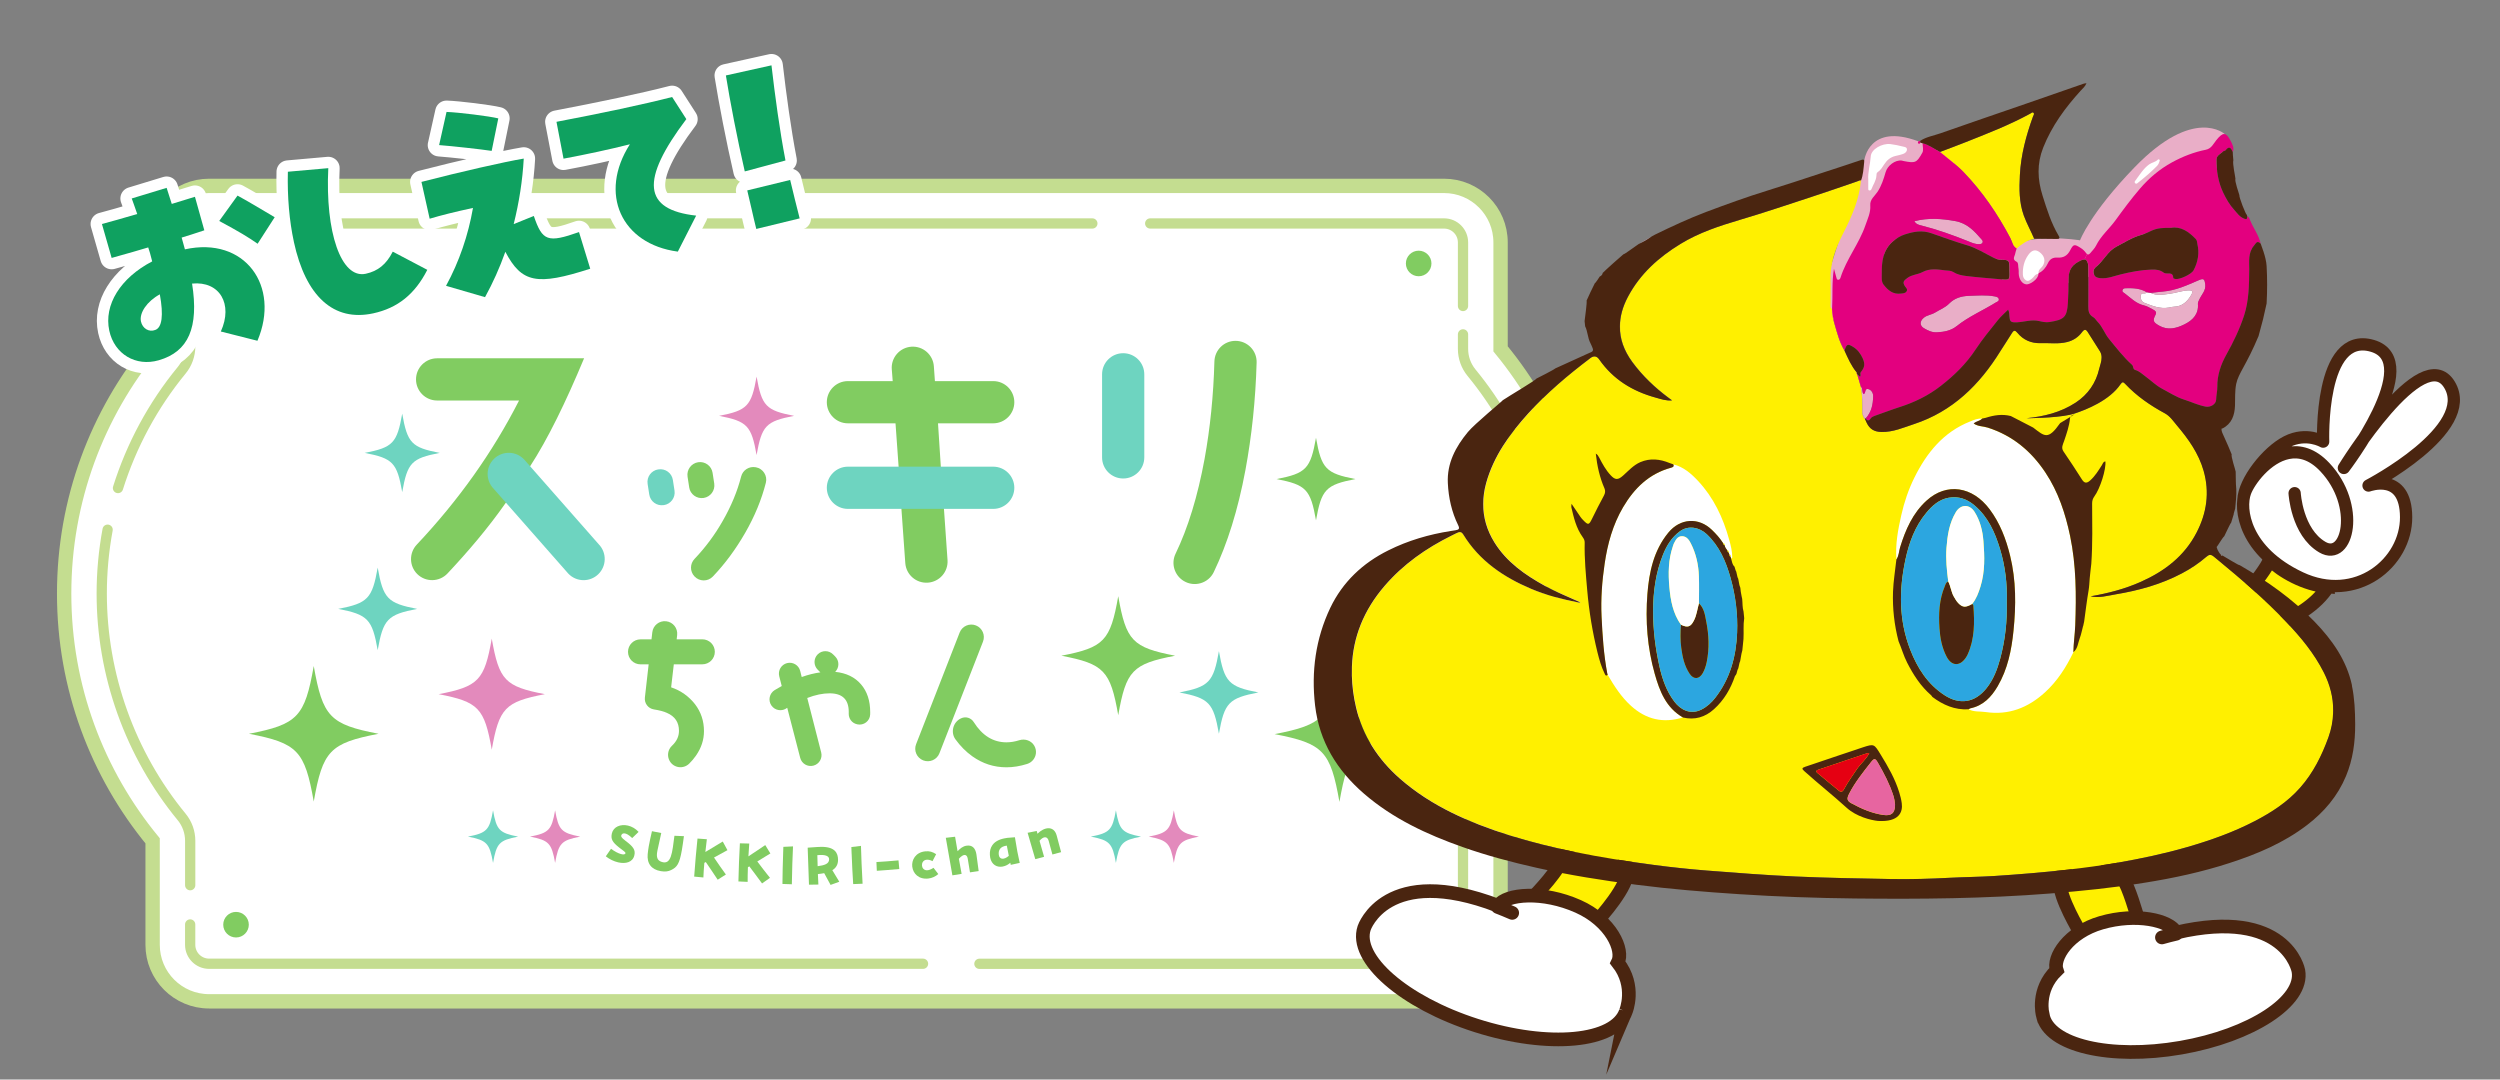 <?xml version="1.0" encoding="UTF-8"?>
<svg id="_レイヤー_2" data-name="レイヤー 2" xmlns="http://www.w3.org/2000/svg" viewBox="0 0 880 380">
  <rect x="0" y="0" width="880" height="380" fill="#808080" stroke="none"/>
  <defs>
    <style>
      .cls-1 {
        fill: #e38abc;
      }

      .cls-2 {
        fill: #6ed4c0;
      }

      .cls-3, .cls-4, .cls-5 {
        fill: #fff;
      }

      .cls-6 {
        fill: #e9aec7;
      }

      .cls-7 {
        fill: #0fa160;
      }

      .cls-8 {
        fill: #4a2510;
      }

      .cls-9 {
        fill: #2ca6e0;
      }

      .cls-10, .cls-11, .cls-12, .cls-13, .cls-14, .cls-15 {
        fill: none;
      }

      .cls-10, .cls-11, .cls-12, .cls-5, .cls-16, .cls-15 {
        stroke-miterlimit: 10;
      }

      .cls-10, .cls-4, .cls-12, .cls-13, .cls-5, .cls-16 {
        stroke-linecap: round;
      }

      .cls-10, .cls-4, .cls-5, .cls-16, .cls-15 {
        stroke: #4a2510;
      }

      .cls-10, .cls-5, .cls-16, .cls-15 {
        stroke-width: 4.81px;
      }

      .cls-11 {
        stroke-width: 5.05px;
      }

      .cls-11, .cls-12 {
        stroke: #c4dd90;
      }

      .cls-17 {
        fill: #e3007f;
      }

      .cls-4 {
        stroke-width: 4.32px;
      }

      .cls-4, .cls-13 {
        stroke-linejoin: round;
      }

      .cls-12 {
        stroke-width: 3.61px;
      }

      .cls-18 {
        fill: #e50012;
      }

      .cls-13 {
        stroke: #fff;
        stroke-width: 8px;
      }

      .cls-16, .cls-19 {
        fill: #fff000;
      }

      .cls-20 {
        fill: #81cc61;
      }

      .cls-21 {
        fill: #e765a0;
      }
    </style>
  </defs>
  <g>
    <path class="cls-3" d="M558.86,209.81c0-32.97-11.66-63.22-31.09-86.85v-37.41c0-10.96-8.89-19.85-19.85-19.85H74c-10.96,0-19.85,8.89-19.85,19.85v36.56c-19.42,23.63-31.09,53.88-31.09,86.85s11.66,63.22,31.09,86.85v36.54c0,10.96,8.89,19.85,19.85,19.85H507.92c10.96,0,19.85-8.89,19.85-19.85v-35.69c19.42-23.63,31.09-53.88,31.09-86.85Z"/>
    <g>
      <path class="cls-11" d="M559.34,209.81c0-33.03-11.68-63.34-31.14-87.01v-37.48c0-10.98-8.9-19.89-19.89-19.89H73.61c-10.98,0-19.89,8.9-19.89,19.89v36.63c-19.46,23.67-31.14,53.97-31.14,87.01s11.68,63.34,31.14,87.01v36.61c0,10.98,8.9,19.89,19.89,19.89H508.31c10.98,0,19.89-8.9,19.89-19.89v-35.76c19.46-23.67,31.14-53.97,31.14-87.01Z"/>
      <path class="cls-12" d="M41.53,171.79c4.73-15.04,12.31-29.15,22.41-41.44,1.95-2.37,3.01-5.33,3.01-8.4v-36.63c0-3.68,2.99-6.67,6.67-6.67h27.67"/>
      <path class="cls-12" d="M66.95,311.59v-15.63c0-3.06-1.06-6.03-3.01-8.4-18.14-22.07-28.13-49.99-28.13-78.61,0-7.58,.7-15.11,2.07-22.5"/>
      <path class="cls-12" d="M324.91,339.24H73.61c-3.68,0-6.67-2.99-6.67-6.67v-7.16"/>
      <path class="cls-12" d="M514.98,117.7v5.11c0,3.06,1.06,6.03,3.01,8.4,18.14,22.07,28.13,49.99,28.13,78.61s-9.99,56.54-28.13,78.61c-1.95,2.37-3.01,5.33-3.01,8.4v35.76c0,3.68-2.99,6.67-6.67,6.67h-163.56"/>
      <path class="cls-12" d="M404.87,78.66h103.44c3.68,0,6.67,2.99,6.67,6.67v22.38"/>
      <line class="cls-12" x1="118.03" y1="78.66" x2="384.51" y2="78.66"/>
    </g>
    <g>
      <g>
        <path class="cls-20" d="M332.27,179.13l1.26,18.01c.29,4.12-2.82,7.68-6.94,7.96h0c-4.09,.27-7.64-2.81-7.93-6.91l-1.36-19.06-.99-14.87-1.09-15.26-.99-14.87-.32-4.11c-.32-4.12,2.79-7.7,6.91-7.98h0c4.08-.27,7.61,2.81,7.9,6.89l.37,5.21,1.09,14.87,.99,15.26,1.09,14.87Z"/>
        <g>
          <path class="cls-20" d="M215.07,298.77c2.61,1.93,4.89,2.45,5.09,1.58,.09-.41-.65-.8-2.24-2.04-2.38-1.87-2.99-2.99-2.54-4.96,.54-2.34,3.07-3.34,5.64-2.75,1.33,.31,2.67,1.04,3.76,2.23l-2.25,2.17c-2.33-2.27-3.64-1.86-3.87-.85-.07,.29,.09,.75,1.48,1.79,2.87,2.13,3.58,3.29,3.15,5.14-.57,2.45-3.05,3.08-5.7,2.47-1.51-.35-3.05-1.09-4.35-2.12l1.83-2.65Z"/>
          <path class="cls-20" d="M228,300.55c.08-.79,.19-1.68,.36-2.65,.27-1.52,.66-3.29,1.13-5.32l3.27,.65c-.41,1.88-.92,4.13-1.35,6.19-.52,2.49,.1,3.46,1.39,3.93,3.52,1.28,3.82-3.18,4.6-9.16l3.34,.14c-.27,1.99-.49,3.6-.73,4.95-.85,4.85-1.71,5.96-3.74,6.96-1.03,.5-2.09,.68-3.69,.4-3.26-.57-4.92-2.63-4.59-6.08Z"/>
          <path class="cls-20" d="M245.52,295.17l3.29,.24c-.16,1.32-.34,2.86-.52,4.49,2.22-1.35,4.8-2.9,6.12-3.68l1.65,3.04c-.64,.34-2.67,1.46-4.73,2.59,1.61,2.39,2.58,3.77,4.18,5.98l-2.88,1.83c-1.53-2.38-2.75-4.05-4.19-6.22-.17,.1-.34,.2-.51,.28-.17,1.88-.28,3.68-.34,5.15l-3.24-.31c.3-4.34,.76-9.5,1.17-13.39Z"/>
          <path class="cls-20" d="M260.44,296.85l3.3,.08c-.09,1.33-.2,2.87-.3,4.51,2.15-1.46,4.66-3.13,5.93-3.97l1.8,2.95c-.62,.37-2.6,1.58-4.6,2.81,1.72,2.31,2.76,3.64,4.46,5.77l-2.79,1.97c-1.65-2.31-2.94-3.91-4.48-6.01-.17,.11-.33,.21-.5,.3-.07,1.88-.1,3.69-.09,5.16l-3.25-.15c.09-4.35,.3-9.52,.52-13.43Z"/>
          <path class="cls-20" d="M275.66,300.49c.03-.87,.06-1.69,.08-2.4l3.4-.16c-.14,2.99-.38,9.26-.41,13.33l-3.31-.11c.01-3.22,.13-7.42,.24-10.65Z"/>
          <path class="cls-20" d="M284.3,298.38l3.31-.23c.5-.04,.91-.06,1.49-.06,4.92-.02,5.88,2.28,5.89,4.56,0,1.65-.67,2.84-2.01,3.66,.82,1.33,1.42,2.4,2.45,4.06l-3.07,1.12c-.88-1.66-1.44-2.73-2.24-4.14-.67,.14-1.41,.24-2.22,.32,.07,1.71,.11,2.8,.17,3.69l-3.31,.05c-.09-3.03-.37-11.11-.46-13.03Zm3.4,2.63c.04,1.51,.09,2.78,.11,3.89,2.36-.31,4.04-.79,4.04-2.43,0-1.19-1.39-1.74-4.15-1.45Z"/>
          <path class="cls-20" d="M299.77,300.56c-.03-.87-.07-1.68-.09-2.4l3.38-.41c.08,2.99,.31,9.26,.57,13.32l-3.31,.13c-.23-3.21-.41-7.41-.54-10.64Z"/>
          <path class="cls-20" d="M308.5,303.44c2.04-.11,4.89-.32,7.77-.59l.28,3.04c-3.1,.29-5.71,.47-7.91,.63l-.14-3.09Z"/>
          <path class="cls-20" d="M321.11,305.08c-.27-2.4,1.17-5.02,4.5-5.4,1.62-.18,2.66,.18,3.91,.99l-1.28,2.46c-.86-.5-1.72-.58-2.27-.48-2.03,.41-1.89,3.57,.22,3.69,.62,.03,1.53-.27,2.4-.87l1.69,2.2c-1,.87-2.21,1.43-3.55,1.58-3.41,.35-5.34-1.81-5.61-4.17Z"/>
          <path class="cls-20" d="M332.92,294.91l3.27-.38c.26,1.65,.56,3.37,.87,5.1,.95-.99,1.91-1.77,3.16-1.95,1.98-.3,3.12,.81,3.48,3.06,.11,.71,.65,4.74,.79,5.88l-3.06,.45c-.18-1.16-.44-2.76-.79-4.84-.28-1.6-1.44-1.84-3.12,.06,.32,1.78,.65,3.55,.97,5.31l-3.25,.52c-.78-4.38-1.67-9.46-2.32-13.21Z"/>
          <path class="cls-20" d="M348.56,301.95c-.07-.31-.11-.63-.12-.97-.15-2.44,.87-4.99,5.01-5.86,.8-.17,1.45-.25,2.35-.29l1.45-.12c.65,4.12,1.09,6.42,1.69,9.03l-3.16,.69c-.05-.23-.1-.48-.16-.74-.79,.69-1.55,1.1-2.68,1.34-2.03,.37-3.87-.66-4.38-3.07Zm6.54-.69c-.23-1.07-.45-2.24-.7-3.6-2.27,.28-3.02,1.53-2.83,3.19,.19,1.76,1.82,1.89,3.53,.41Z"/>
          <path class="cls-20" d="M361.71,293.14l3.22-.64c.05,.19,.14,.54,.26,.98,2.37-2.42,5.79-2.97,6.76,.61,.19,.69,1.38,5.13,1.56,5.87l-3.06,.82c-.18-.67-.83-3.02-1.31-4.78-.49-1.84-1.96-1.57-3.23-.04,.62,2.15,1.34,4.67,1.61,5.63l-3.1,.83-2.7-9.28Z"/>
        </g>
        <path class="cls-20" d="M178.06,176.95c-6.28,8.97-13.29,17.18-20.52,24.89-2.87,3.07-7.71,3.17-10.69,.2h0c-2.84-2.84-2.89-7.43-.13-10.35,14.72-15.62,26.72-32.52,35.99-50.71h-28.84c-4.1,0-7.43-3.33-7.43-7.43h0c0-4.1,3.33-7.43,7.43-7.43h51.73c-6.54,15.66-12.77,28.42-19.03,38.06-2.09,3.22-6.32,9.64-8.52,12.78Z"/>
        <path class="cls-20" d="M242.6,171.55l-.58-3.76c-.37-2.44,1.31-4.72,3.75-5.09h0c2.43-.36,4.69,1.31,5.06,3.73l.58,3.76c.37,2.43-1.29,4.71-3.72,5.09h0c-2.44,.38-4.73-1.29-5.1-3.73Z"/>
        <path class="cls-2" d="M387.93,161v-29.24c0-4.11,3.33-7.43,7.43-7.43h0c4.11,0,7.43,3.33,7.43,7.43v29.24c0,4.11-3.33,7.43-7.43,7.43h0c-4.11,0-7.43-3.33-7.43-7.43Z"/>
        <g>
          <path class="cls-20" d="M237.18,233.85l-.94,8.09c3.46,1.17,6.22,3.17,8.39,5.92,2.11,2.76,3.17,5.92,3.17,9.5,0,3.05-.94,5.92-2.82,8.62-.7,1.01-1.5,1.96-2.39,2.83-2.06,2-5.45,1.55-6.87-.95h0c-1-1.76-.66-3.98,.82-5.36,1.64-1.53,2.46-3.28,2.46-5.25,0-2.99-1.41-5.1-4.28-6.33-1.07-.5-2.59-.89-4.57-1.21-1.99-.32-3.38-2.15-3.15-4.16l1.33-11.7h-2.87c-2.43,0-4.4-1.97-4.4-4.4h0c0-2.43,1.97-4.4,4.4-4.4h3.87s.28-2.48,.28-2.48c.27-2.42,2.45-4.16,4.87-3.89h0c2.41,.27,4.14,2.44,3.88,4.85l-.17,1.51h9.03c2.43,0,4.4,1.97,4.4,4.4h0c0,2.43-1.97,4.4-4.4,4.4h-10.03Z"/>
          <path class="cls-20" d="M301.79,254.96l-.15-.03c-1.77-.39-2.96-2.01-2.89-3.83,0-.16,.01-.33,.01-.48,0-4.4-2.23-6.57-6.75-6.57-2.35,0-4.99,.53-7.86,1.64l4.91,19.17c.52,2.05-.71,4.13-2.76,4.65h0c-2.04,.52-4.11-.71-4.63-2.74l-4.56-17.61h-.04c-1.76,1.39-4.29,.98-5.53-.82h0c-1.26-1.82-.71-4.3,1.18-5.45,.82-.5,1.64-.97,2.45-1.41l-.88-3.43c-.52-2.03,.7-4.1,2.72-4.63h0c2.05-.54,4.15,.7,4.66,2.76l.53,2.13c2.29-.82,4.46-1.35,6.57-1.64l-.94-.94c-1.49-1.49-1.49-3.91,0-5.4h0c1.49-1.49,3.91-1.49,5.4,0l.76,.76c1.49,1.49,1.49,3.91,0,5.4h0c3.93,.41,6.92,1.88,9.09,4.4,2.17,2.52,3.23,5.81,3.23,9.79,0,.27,0,.54-.01,.81-.08,2.31-2.27,3.97-4.53,3.48Z"/>
          <path class="cls-20" d="M330.68,265.14c-.88,2.28-3.45,3.4-5.72,2.51h0c-2.26-.89-3.38-3.44-2.49-5.7l15.33-39.3c.89-2.27,3.45-3.39,5.72-2.5h0c2.26,.89,3.38,3.45,2.49,5.71l-15.33,39.28Z"/>
        </g>
        <path class="cls-20" d="M494.29,258.41c-17.11,3.3-19.66,5.97-22.81,23.86-3.15-17.9-5.7-20.57-22.81-23.86,17.11-3.3,19.66-5.97,22.81-23.86,3.15,17.9,5.7,20.57,22.81,23.86Z"/>
        <path class="cls-20" d="M413.64,230.81c-15.02,2.89-17.26,5.24-20.02,20.95-2.76-15.71-5.01-18.05-20.02-20.95,15.02-2.89,17.26-5.24,20.02-20.95,2.76,15.71,5.01,18.05,20.02,20.95Z"/>
        <path class="cls-20" d="M477.12,168.63c-10.42,2.01-11.97,3.63-13.89,14.53-1.92-10.9-3.47-12.52-13.89-14.53,10.42-2.01,11.97-3.63,13.89-14.53,1.92,10.9,3.47,12.52,13.89,14.53Z"/>
        <path class="cls-1" d="M191.79,244.35c-14.02,2.7-16.11,4.89-18.69,19.55-2.58-14.66-4.67-16.85-18.69-19.55,14.02-2.7,16.11-4.89,18.69-19.55,2.58,14.66,4.67,16.85,18.69,19.55Z"/>
        <path class="cls-2" d="M146.84,214.33c-10.42,2.01-11.97,3.63-13.89,14.53-1.92-10.9-3.47-12.52-13.89-14.53,10.42-2.01,11.97-3.63,13.89-14.53,1.92,10.9,3.47,12.52,13.89,14.53Z"/>
        <path class="cls-2" d="M442.95,243.74c-10.42,2.01-11.97,3.63-13.89,14.53-1.92-10.9-3.47-12.52-13.89-14.53,10.42-2.01,11.97-3.63,13.89-14.53,1.92,10.9,3.47,12.52,13.89,14.53Z"/>
        <g>
          <g>
            <path class="cls-1" d="M204.24,294.49c-6.63,1.28-7.62,2.31-8.84,9.25-1.22-6.93-2.21-7.97-8.84-9.25,6.63-1.28,7.62-2.31,8.84-9.25,1.22,6.93,2.21,7.97,8.84,9.25Z"/>
            <path class="cls-2" d="M182.39,294.49c-6.63,1.28-7.62,2.31-8.84,9.25-1.22-6.93-2.21-7.97-8.84-9.25,6.63-1.28,7.62-2.31,8.84-9.25,1.22,6.93,2.21,7.97,8.84,9.25Z"/>
          </g>
          <g>
            <path class="cls-2" d="M401.64,294.49c-6.63,1.28-7.62,2.31-8.84,9.25-1.22-6.93-2.21-7.97-8.84-9.25,6.63-1.28,7.62-2.31,8.84-9.25,1.22,6.93,2.21,7.97,8.84,9.25Z"/>
            <path class="cls-1" d="M422.03,294.49c-6.63,1.28-7.62,2.31-8.84,9.25-1.22-6.93-2.21-7.97-8.84-9.25,6.63-1.28,7.62-2.31,8.84-9.25,1.22,6.93,2.21,7.97,8.84,9.25Z"/>
          </g>
        </g>
        <path class="cls-1" d="M279.52,146.38c-9.9,1.91-11.38,3.45-13.2,13.81-1.82-10.36-3.3-11.9-13.2-13.81,9.9-1.91,11.38-3.45,13.2-13.81,1.82,10.36,3.3,11.9,13.2,13.81Z"/>
        <path class="cls-2" d="M154.78,159.42c-9.9,1.91-11.38,3.45-13.2,13.81-1.82-10.36-3.3-11.9-13.2-13.81,9.9-1.91,11.38-3.45,13.2-13.81,1.82,10.36,3.3,11.9,13.2,13.81Z"/>
        <path class="cls-20" d="M133.25,258.29c-17.11,3.3-19.66,5.97-22.81,23.86-3.15-17.9-5.7-20.57-22.81-23.86,17.11-3.3,19.66-5.97,22.81-23.86,3.15,17.9,5.7,20.57,22.81,23.86Z"/>
        <path class="cls-20" d="M364.63,265.28c-.22,1.63-1.36,3.09-3.08,3.63-2.48,.78-4.89,1.18-7.27,1.18-4.4,0-8.39-1.29-12.02-3.87-2.23-1.59-4.22-3.59-5.96-6s-.86-6,1.9-7.32c.04-.02,.07-.04,.11-.05,1.6-.76,3.5-.19,4.44,1.31,2.99,4.76,6.84,7.14,11.53,7.14,1.45,0,2.97-.25,4.54-.75,2-.63,4.24,.16,5.27,1.98,.5,.88,.66,1.84,.54,2.75Z"/>
        <path class="cls-20" d="M330.19,149.01h19.42c4.1,0,7.43-3.33,7.43-7.43h0c0-4.11-3.33-7.43-7.43-7.43h-51.14c-4.11,0-7.43,3.33-7.43,7.43h0c0,4.11,3.33,7.43,7.43,7.43h31.71Z"/>
        <path class="cls-2" d="M332.27,179.13h17.34c4.1,0,7.43-3.33,7.43-7.43h0c0-4.1-3.33-7.43-7.43-7.43h-51.14c-4.1,0-7.43,3.33-7.43,7.43h0c0,4.1,3.33,7.43,7.43,7.43h33.79Z"/>
        <path class="cls-20" d="M438.37,165.56c-2.61,13.98-6.35,25.88-11.12,35.81-1.9,3.96-6.82,5.41-10.58,3.13h0c-3.28-1.99-4.54-6.14-2.87-9.6,4.38-9.07,7.78-20.17,10.2-33.3,1.98-10.9,3.14-22.36,3.47-34.36,.11-4.04,3.39-7.26,7.43-7.26h0c4.17,0,7.55,3.44,7.43,7.61-.37,13.19-1.71,25.83-3.96,37.98Z"/>
        <path class="cls-2" d="M228.54,174.08l-.58-3.76c-.37-2.43,1.29-4.71,3.73-5.09h.07c2.44-.39,4.72,1.28,5.09,3.72l.58,3.76c.37,2.45-1.31,4.73-3.76,5.09h-.07c-2.43,.37-4.69-1.3-5.06-3.73Z"/>
        <path class="cls-20" d="M262.3,187.56c-3.26,5.68-7.04,10.84-11.39,15.39-1.77,1.85-4.74,1.8-6.47-.08l-.02-.02c-1.6-1.73-1.58-4.4,.05-6.11,3.83-4.02,7.17-8.5,9.98-13.46,2.92-5.12,5.09-10.29,6.44-15.57,.58-2.25,2.81-3.66,5.1-3.24h.05c2.54,.46,4.18,2.97,3.54,5.47-1.51,5.94-3.94,11.82-7.27,17.61Z"/>
        <path class="cls-2" d="M184.45,161.68c-2.85-2.97-7.57-3.06-10.53-.2h0c-2.95,2.85-3.04,7.55-.2,10.51l26.34,29.94c2.85,2.97,7.57,3.06,10.53,.2h0c2.95-2.85,3.04-7.55,.2-10.51l-26.34-29.94Z"/>
      </g>
      <circle class="cls-20" cx="83.08" cy="92.74" r="4.5"/>
      <circle class="cls-20" cx="83.08" cy="325.49" r="4.5"/>
      <circle class="cls-20" cx="499.37" cy="92.74" r="4.5"/>
      <circle class="cls-20" cx="499.37" cy="325.49" r="4.5"/>
    </g>
  </g>
  <g>
    <g>
      <path class="cls-16" d="M562.67,323.61s11.04-12.01,10.07-17.47c-5.17-29.16-23.06-4.33-23.06-4.33,.3,3.42-9.54,13.49-9.54,13.49"/>
      <path class="cls-5" d="M572.29,356.05c-3.64,10.84-27.21,13.05-52.64,4.93-25.43-8.12-43.1-23.5-39.46-34.34,.04-.11,7.77-22.87,47.09-7.83,3.03-4.25,15.83-5.28,28.21,.23,11.64,5.18,16.2,15.4,13.98,19.78,6.6,8.41,2.82,17.24,2.82,17.24Z"/>
      <path class="cls-10" d="M532.3,321.34c-1.75-.76-3.44-1.45-5.07-2.08"/>
    </g>
    <g>
      <path class="cls-16" d="M732.15,328.04s-7.49-12.34-6.97-17.56c0,0,4.56-23.78,22.13-1.07,1.99,2.57,5.01,13.21,5.01,13.21"/>
      <path class="cls-5" d="M719.06,357.33c1.98,10.64,23.73,15.77,48.57,11.46,24.85-4.31,43.38-16.43,41.4-27.07-.02-.11-4.27-22.45-43-13.46-2.28-4.38-14.11-7.01-26.41-3.45-11.56,3.35-17.17,12.34-15.67,16.73-7.28,7.03-4.9,15.79-4.9,15.79Z"/>
      <path class="cls-10" d="M766.01,328.69c-1.61,.37-3.28,.8-5.01,1.29"/>
    </g>
    <g>
      <g>
        <path class="cls-15" d="M819.56,206.31c-.03,.05-.07,.1-.09,.15"/>
        <path class="cls-15" d="M799.23,196.08c-.02,.26-.1,.57-.23,.92"/>
        <path class="cls-16" d="M819.46,206.46c-8.59,13.51-30.76,17.07-30.76,17.07-18.41-.33-5.29-6.31-5.29-6.31,0,0,13.64-14.88,15.58-20.22,4.25,4.14,12.26,8.79,20.47,9.46Z"/>
      </g>
      <path class="cls-4" d="M807.71,173.6s.75,13.72,9.75,18.99c9,5.27,13.63-14.64,.88-28.16-4.43-4.7-8.9-5.8-12.94-4.98-7.59,1.53-13.66,9.83-15.11,13.77-2.23,6.03-.25,20.91,19.46,30.18,19.7,9.27,37.28-5.31,37.2-21.38-.08-16.07-13.23-11.11-13.23-11.11,0,0,38.03-19.78,28.5-35.49-9.53-15.71-37.18,29.3-37.18,29.3,0,0,28.73-37.57,10.01-42.99-18.72-5.42-17.3,33.72-17.3,33.72,0,0-5.85-3.5-12.81,.04-6.96,3.54-15.02,13.9-15.26,20.46"/>
    </g>
    <g>
      <path class="cls-6" d="M783.14,47.21s-10.8-9.99-31.75,11.66c-15.72,16.25-19.22,25.72-19.22,25.72,0,0-18.55-3.09-27.02,3.54-10.34,8.08,8.31,15.87,8.31,15.87l25.16-7.55,43.23-37.58,1.29-11.66Z"/>
      <path class="cls-6" d="M656.24,56.42s1.57-13.19,18.95-6.7l13.68,6.36-43.41,56.56-4.24-8.66,15.03-47.57Z"/>
      <path class="cls-14" d="M653.56,131.09c-.04,.08-.04,.15,.04,.23,.02-.04,.04-.07,.06-.11-.04-.04-.06-.07-.09-.11Z"/>
      <path class="cls-3" d="M753.56,104.02c-.19,1.16,.3,2.21,1.26,2.57,2.76,1.07,5.53,2.23,8.63,1.67,.58-.11,1.18-.3,1.76-.3,2.89-.08,4.65-1.71,6.06-4.07,.96-1.59,.13-1.74-1.11-1.67-2.23,.13-4.33,.92-6.51,1.2-2.19,.28-4.45,.77-6.6-.32-.45-.06-.9-.13-1.37-.21-.13,.11-.24,.26-.41,.32-.58,.26-1.54-.34-1.71,.81Z"/>
      <path class="cls-3" d="M752.75,64.18c2.29-1.82,4.5-3.7,6.55-5.8,.47-.51,.71-1.09,.94-1.86,.02-.36-.43-.58-.66-.34-.84,.9-2.1,.98-3.08,1.69-2.03,1.48-3.26,3.56-4.71,5.51-.26,.34-.62,.69-.24,1.09,.47,.47,.84,0,1.2-.3Z"/>
      <path class="cls-6" d="M757.05,103.1c2.16,1.09,4.41,.6,6.6,.32,2.18-.28,4.28-1.07,6.51-1.2,1.24-.08,2.06,.07,1.11,1.67-1.41,2.36-3.17,4-6.06,4.07-.58,0-1.18,.19-1.76,.3-3.09,.56-5.87-.6-8.63-1.67-.96-.36-1.44-1.41-1.26-2.57,.17-1.14,1.13-.54,1.71-.81,.17-.06,.28-.21,.41-.32-2.34-1.44-4.95-1.5-7.58-1.43-.45,.02-.83,.19-.98,.66-.21,.64,.36,.83,.71,1.09,2.16,1.61,4.01,3.64,6.81,4.28,1.14,.26,2.19,.92,3.26,1.48,.69,.36,1.35,.83,.84,1.82-1.07,2.1-.84,2.61,1.24,3.81,3.09,1.78,6.12,.96,8.93-.43,2.85-1.41,5.05-3.56,4.75-7.18-.04-.64,.3-1.13,.54-1.67,.77-1.69,2.31-3.02,2.03-5.2-.24-1.93-.54-2.21-2.33-1.46-4.05,1.74-8.08,3.62-12.59,3.98-1.43,.11-2.85,.32-4.28,.47Z"/>
      <path class="cls-17" d="M734.97,92.79c.13,.45,.13,.96,.13,1.43,0,4.58,.04,9.13,0,13.69-.02,1.58,.19,2.87,1.73,3.73,.64,.36,1.03,1.14,1.58,1.69,1.71,1.74,2.44,4.11,3.96,5.96,2.61,3.13,5.06,6.4,8.1,9.12,.62,.54,.22,1.58,1.18,1.84,1.43,.39,2.46,1.44,3.6,2.29,1.97,1.43,3.66,3.19,5.85,4.31,2.55,1.33,4.9,2.93,7.75,3.83,2.51,.79,4.91,1.99,7.58,2.46,1.69,.32,3.66-.84,3.68-2.46,.04-1.52,.43-2.96,.41-4.46-.06-4.11,1.22-7.86,3.19-11.39,2.48-4.45,4.69-9,6.27-13.86,1.69-5.29,1.73-10.71,1.78-16.17,.02-2.83-.47-5.76,1.67-8.33,.84-1.03,1.11-1.88,2.34-.71-.71-3.09-2.72-5.61-3.85-8.53-.17-.43-.36-.9-.88-1.05-.15,.54,.15,1.29-1.11,.79-1.58-.62-2.31-1.78-3.34-2.93-1.74-1.88-2.95-3.98-4.01-6.23-1.76-3.68-2.34-7.58-2.38-11.57-.02-1.48,1.46-2.08,2.4-2.94,.21-.19,.66-.15,.81-.36,1.29-1.74,1.95-.77,2.53,.58,.62-1.44-.17-2.78-.73-3.88-1.69-3.26-2.72-3.17-5.03-.36-1.03,1.29-1.76,3.04-3.73,3.43-4.2,.84-8.14,2.38-11.93,4.45-4.35,2.38-8.05,5.53-11.24,9.23-3.06,3.56-5.87,7.35-8.63,11.16-2.21,3.04-5.16,5.48-6.85,8.93-.49,.99-1.35,1.8-2.08,2.68-.36,.41-.71,.56-1.09,.32l-.9,1.86c.73,0,.97,.6,1.24,1.46Zm41.27,7.33c.28,2.18-1.26,3.51-2.03,5.2-.24,.54-.58,1.03-.54,1.67,.3,3.62-1.89,5.78-4.75,7.18-2.81,1.39-5.83,2.21-8.93,.43-2.08-1.2-2.31-1.71-1.24-3.81,.51-.99-.15-1.46-.84-1.82-1.07-.56-2.12-1.22-3.26-1.48-2.79-.64-4.65-2.66-6.81-4.28-.36-.26-.92-.45-.71-1.09,.15-.47,.53-.64,.98-.66,2.63-.07,5.23-.02,7.58,1.43,.47,.07,.92,.15,1.37,.21,1.43-.15,2.85-.36,4.28-.47,4.5-.36,8.53-2.23,12.59-3.98,1.78-.75,2.08-.47,2.33,1.46Zm-38.42-6.19c2.63-2.08,4.03-5.46,7.05-7.05,2.91-1.52,5.68-3.34,8.93-4.22,1.18-.34,2.34-.86,3.45-1.41,2.06-1.01,4.24-1.09,6.94-1.03,3.38-.64,6.13,1.26,8.65,3.85,.56,.56,.49,1.18,.62,1.78,.77,3.28,.21,6.4-1.35,9.32-.69,1.35-4.9,3.3-6.36,3.04-.28-.06-.77-.21-.77-.34-.04-2.57-2.33-1.11-3.34-1.89-1.28-.96-2.61-1.14-4.3-1.09-3.75,.11-7.37,.83-10.92,1.71-2.31,.56-4.48,1.5-6.94,1.33-1.05-.07-1.95-.3-2.38-1.26-.43-1.01-.21-2.01,.71-2.74Z"/>
      <path class="cls-3" d="M719.01,93.65c1.11-1.71,.73-3.58-1.13-4.93-1.39-1.01-2.66-.75-3.92,1.01-1.46,2.04-2.01,4.39-1.91,6.9,.04,.96,.39,1.65,1.16,2.08,.84,.45,1.44-.21,2.06-.66,.75-.54,1.07-1.67,2.23-1.59,.06-.09,.09-.19,.09-.3-.21-1.2,.9-1.73,1.41-2.51Z"/>
      <g>
        <path class="cls-19" d="M818.03,236.73c-3.4-6.73-8.12-12.44-13.26-17.82-7.52-7.88-15.74-14.99-24.14-21.89-.45-.38-.9-.73-1.35-1.11-1.03-.84-1.65-.75-2.61,.08-2.63,2.29-5.51,4.2-8.61,5.83-7.33,3.88-15.23,6.04-23.35,7.39-2.87,.49-5.8,1.39-8.8,.69,6.12-1.05,12.1-2.59,17.78-5.14,8.31-3.71,15.25-9,19.53-17.28,3.58-6.9,4.65-14.14,2.49-21.74-1.76-6.19-5.4-11.27-9.49-16.09-1.26-1.5-2.36-3.19-4.16-4.16-5.14-2.78-9.9-6.06-13.94-10.34-.62-.66-.99-.88-1.61,.02-3.92,5.83-12.15,9.04-16.23,10.39-.47,.15-.99,.28-1.56,.41l-.04,.02c-5.59,1.22-15.38,1.22-15.38,1.22,6.15-.58,12.06-2.03,17.35-5.48,4.37-2.87,7.15-6.92,8.31-11.95,.28-1.24,.84-2.55,.83-3.86,.02-.73-.11-1.48-.56-2.23-1.37-2.23-2.85-4.43-4.22-6.66-.68-1.13-1.22-1.29-2.08-.15-1.31,1.78-3.06,2.94-5.27,3.51-3.1,.79-6.21,.28-9.3,.39-3.3,.11-6.12-1.09-8.23-3.66-.38-.45-.68-.69-.98-.69-.28,0-.56,.23-.88,.75-1.31,2.14-2.74,4.22-4.07,6.36-7.35,11.91-16.88,21.29-30.48,25.75-3.71,1.22-7.32,2.85-11.44,2.76-2.61-.06-4.18-1.09-5.2-3.3-.22-.45-.41-.92-.62-1.37l-.11,.06c-.38-.62-.77-1.24-.77-1.99v-.32c0-1.46,0-2.94-.06-4.41-.08-1.56-.23-3.11-.54-4.67-.43-1.44-.84-2.89-1.26-4.33h-.02c-.22-.13-.17-.26-.09-.41-.08-.07-.08-.15-.04-.23-1.93-2.29-3.08-5.01-4.31-7.69-1.74-2.85-2.55-6.06-3.47-9.23-.47-1.63-.88-3.32-.9-5.05v-.34c-.81-.56-.53-1.43-.53-2.16-.04-2.57,.08-5.16-.02-7.73-.26-6.08,1.8-11.5,4.48-16.77,2.96-5.81,5.61-11.76,6.21-18.36,.02-.11,.04-.24,.04-.36-5.78,1.97-11.54,4-17.33,5.89-8.35,2.74-16.69,5.55-25.12,8.05-7.32,2.18-14.52,4.52-21.06,8.53-7.69,4.71-14.24,10.56-18.51,18.66-1.86,3.51-2.79,6.94-2.79,10.32v.13c-.06,4.26,1.39,8.38,4.35,12.44,3.62,4.93,8.01,9.08,12.89,12.7,.38,.28,.73,.54,1.11,.81-2.1,.21-3.94-.47-5.82-.99-8.1-2.23-14.93-6.4-19.81-13.41q-1.29-1.86-3.13-.49s-.06,.06-.09,.08c-7.77,5.87-15.21,12.14-21.76,19.4-6.51,7.22-12.15,14.97-14.82,24.54-.69,2.51-1.03,4.97-1.01,7.37-.04,4.71,1.28,9.23,3.94,13.51,4.31,6.94,10.8,11.44,17.8,15.31,3.9,2.16,8.08,3.79,12.51,5.81-.34,.04-.53,.06-.71,.02-5.7-1.14-11.33-2.55-16.69-4.82-9.75-4.13-18.21-9.87-23.88-19.1-.73-1.18-1.44-.94-2.38-.49-.6,.28-1.2,.58-1.78,.88-8.93,4.43-16.96,10.04-23.54,17.69-7.39,8.59-11.12,18.08-11.5,28.36-.04,1.07-.04,2.14-.02,3.25,.09,3.66,.58,7.37,1.48,11.2,2.33,9.96,7.71,18.23,15.4,24.99,11.16,9.79,24.48,15.49,38.43,19.94,7.52,2.4,15.21,4.26,22.96,5.87,9.32,1.93,18.74,3.38,28.19,4.63,6.11,.81,12.25,1.46,18.4,1.95,10.41,.81,20.82,1.63,31.23,2.1,11.33,.51,22.68,.69,34.01,.9,6.79,.11,13.56-.09,20.33-.45,5.27-.28,10.54-.3,15.81-.64,8.63-.56,17.22-1.28,25.81-2.23,5.85-.66,11.67-1.44,17.44-2.44,8.25-1.43,16.47-3.17,24.54-5.5,8.18-2.36,16.19-5.2,23.77-9.14,5.93-3.08,11.5-6.68,15.98-11.76,4.6-5.2,7.63-11.31,9.96-17.74,1.03-2.85,1.58-5.7,1.65-8.52,.02-.32,.02-.62,.02-.94,.04-4.5-1.09-8.97-3.28-13.34Z"/>
        <path class="cls-19" d="M707.6,83.75c.68,1.26,.81,2.91,2.25,3.71,1.82-1.59,3.77-2.93,6.17-3.43-1.16-2.76-2.63-5.35-3.66-8.18-1.67-4.63-1.61-9.44-1.37-14.22,.36-7.09,2.19-13.9,4.6-20.56,.17-.45,.58-.92,.21-1.33-.36-.43-.77,.06-1.09,.23-7.54,4.13-15.53,7.18-23.48,10.34-2.78,1.11-5.57,2.12-8.37,3.19,2.78,2.34,5.8,4.48,8.31,7.09,6.62,6.88,11.97,14.71,16.43,23.17Z"/>
      </g>
      <path class="cls-6" d="M702.12,104.34c-3.04-.58-6.06-.28-9.12-.19-2.66,.09-4.99,.79-6.92,2.74-1.39,1.41-3.28,2.12-4.95,3.15-1.29,.79-2.85,.84-4.03,1.88-1.39,1.2-1.41,2.74,.17,3.64,1.39,.81,2.85,1.54,4.58,1.41,2.48-.11,4.9-.58,6.88-2.16,4.18-3.36,9.13-5.46,13.66-8.25,.53-.32,1.26-.47,1.2-1.14-.06-.77-.77-.94-1.46-1.07Z"/>
      <path class="cls-6" d="M676.33,79.38c5.65,1.43,11.09,3.4,16.49,5.55,1.26,.53,2.53,1.11,3.96,1.01,.45-.02,.86-.11,1.07-.54,.21-.45-.04-.79-.34-1.13-2.55-2.93-5.05-5.7-9.3-6.45-4.76-.84-9.42-1.22-14.35,.06,.69,1.16,1.65,1.28,2.48,1.5Z"/>
      <path class="cls-17" d="M675.19,50.43c.19,.34,.6,.21,.79-.19-.04-.21-.08-.43-.11-.64-.51,.04-.96,.28-.68,.83Z"/>
      <path class="cls-3" d="M657.91,67.01c.43,.17,.75-.17,.86-.47,.58-1.56,1.63-2.93,1.73-4.67,.04-.47-.02-.99,.45-1.29,1.05-.68,1.63-1.73,2.29-2.72,.94-1.46,2.16-2.51,3.88-2.94,.92-.23,1.88-.41,2.76-.73,.68-.24,1.33-.73,1.37-1.52,.04-.9-.83-.94-1.43-1.09-1.44-.36-2.91-.69-4.37-.86-3-.36-6.79,1.84-6.94,4.3-.19,2.87-1.09,5.65-.88,8.37,0,1.07-.02,1.97,0,2.87,0,.28-.06,.64,.28,.77Z"/>
      <path class="cls-6" d="M655.57,145.14v.32c0,.75,.39,1.37,.77,1.99l.11-.06-.11-.28c-.38-.62-.77-1.22-.77-1.97Z"/>
      <path class="cls-6" d="M659.34,139.46c.02-1.16-.62-2.19-1.69-2.49-1.24-.36-.92,1.13-1.44,1.63-.04,.04-.11,.06-.21,.11-.75-.69-.15-1.93-.96-2.57,.3,1.52,.43,3.06,.47,4.6,.06,1.46,.06,2.94,.06,4.41,0,.75,.39,1.35,.77,1.97l.11,.28c.09-.04,.19-.09,.28-.13,2.03-2.21,2.57-4.93,2.61-7.8Z"/>
      <path class="cls-6" d="M654.97,136.06c.32,1.56,.47,3.11,.54,4.67-.04-1.54-.17-3.08-.47-4.6-.02-.04-.06-.06-.08-.07Z"/>
      <path class="cls-17" d="M654.97,135.72c-.39-1.33-.77-2.66-1.16-3.98-.04-.02-.06-.04-.09-.06v.04c.41,1.44,.83,2.89,1.26,4.33,.02,.02,.06,.04,.08,.07-.02-.13-.04-.28-.08-.41Z"/>
      <polygon class="cls-17" points="653.71 131.71 653.71 131.69 653.69 131.69 653.71 131.71"/>
      <path class="cls-17" d="M653.69,131.69v.04h.02v-.02l-.02-.02Z"/>
      <path class="cls-17" d="M653.65,131.2s-.04,.08-.06,.11c.02,.02,.04,.04,.07,.04,0-.06-.02-.09-.02-.15Z"/>
      <path class="cls-17" d="M653.71,131.69c-.02-.09-.02-.21-.04-.32v-.02s-.06-.02-.07-.04c-.08,.15-.13,.28,.09,.41v-.04h.02Z"/>
      <path class="cls-17" d="M645.78,113.85c.92,3.15,1.73,6.36,3.47,9.21,.02,.06,.04,.09,.08,.15,.73-2.14,1.05-2.27,2.94-1.13,1.58,.96,2.55,2.25,3.41,4.05,.96,2.06,.58,3.28-.6,4.75-.09,.13-.24,.32-.22,.47,.26,2.19-.56,.71-1.05,.39,.39,1.31,.77,2.64,1.16,3.98,.04,.13,.06,.28,.08,.41,.81,.64,.21,1.88,.96,2.57,.09-.06,.17-.07,.21-.11,.53-.51,.21-1.99,1.44-1.63,1.07,.3,1.71,1.33,1.69,2.49-.04,2.87-.58,5.59-2.61,7.8,.54,.92,1.14,.98,1.76,.08,.32-.47,.77-.71,1.29-.9,2.98-1.03,5.89-2.18,8.89-3.13,5.25-1.67,10.17-4.07,14.5-7.45,4.73-3.66,9-7.8,12.32-12.89,2.34-3.56,5.08-6.88,7.77-10.24,1.07-1.35,2.42-2.49,3.64-3.73,.43,.94,.41,1.59,.45,2.25,.09,1.78,.45,2.19,1.89,2.23,.24,0,.51,0,.81-.02,2.59-.13,5.14-1.07,7.8-.43,1.16,.26,2.34,.53,3.55,.34,5.21-.81,6.23-1.71,6.53-6.7,.17-2.79,.26-5.63,.23-8.42-.04-3.51,1.48-5.27,4.45-6.62,.47-.21,.83-.3,1.13-.3l.9-1.86c-.11-.09-.23-.21-.36-.39-.52-.73-1.14-1.33-1.93-1.82-2.12-1.33-2.49-1.39-3.62,.79-1.01,1.99-2.42,2.78-4.6,2.64-1.5-.09-2.61,.47-3.34,2.1-.62,1.33-1.67,2.68-3.19,3.38,0,.11-.04,.21-.09,.3,0,1.73-2.91,3.77-4.26,3.64-1.46-.15-2.61-1.76-2.68-3.92-.02-.47,.06-.98-.04-1.43-.22-.92,.04-2.29-.73-2.64-1.52-.71-.75-1.78-.54-2.51,.17-.69,.34-1.44,.6-2.14-1.44-.81-1.58-2.46-2.25-3.71-4.46-8.46-9.81-16.28-16.43-23.17-2.51-2.61-5.53-4.75-8.31-7.09-2.03-1.05-3.83-2.53-6.12-3.06,0,1.11,.39,2.44-.08,3.3-2.03,3.64-2.49,3.75-6.6,2.96-.24-.04-.47-.15-.69-.17-2.33-.28-5.01,1.8-5.65,4.09-.69,2.38-1.43,4.75-2.85,6.92-.96,1.46-2.72,2.64-2.55,4.76,.19,2.53-.96,4.82-1.73,7.07-2.21,6.43-6.68,11.84-8.74,18.36-.13,.43-.38,.79-.86,.77-.45-.02-.51-.45-.6-.79-.3-1.03-.58-2.06-.86-3.1-.79,4.71-.38,9.45-.66,14.16v.17c.04,1.69,.45,3.3,.9,4.9Zm56.61-7.3c-4.52,2.79-9.47,4.9-13.66,8.25-1.99,1.58-4.41,2.04-6.88,2.16-1.73,.13-3.19-.6-4.58-1.41-1.58-.9-1.56-2.44-.17-3.64,1.18-1.03,2.74-1.09,4.03-1.88,1.67-1.03,3.56-1.74,4.95-3.15,1.93-1.95,4.26-2.64,6.92-2.74,3.06-.09,6.08-.39,9.12,.19,.69,.13,1.41,.3,1.46,1.07,.06,.68-.68,.83-1.2,1.14Zm-14.18-28.74c4.26,.75,6.75,3.53,9.3,6.45,.3,.34,.54,.68,.34,1.13-.21,.43-.62,.53-1.07,.54-1.43,.09-2.7-.49-3.96-1.01-5.4-2.16-10.84-4.13-16.49-5.55-.83-.23-1.78-.34-2.48-1.5,4.93-1.28,9.59-.9,14.35-.06Zm-25.79,18.34c-.08-4.09,.43-8.1,3.81-11.1,1.28-1.14,2.74-2.04,4.28-2.53,3.08-.98,6.04-1.61,9.49-.38,4.13,1.46,8.27,2.94,12.49,4.2,3.3,.98,6.25,2.87,9.32,4.41,.81,.41,1.65,.64,2.57,.68,2.85,.07,2.91,.13,2.96,2.94,.02,.3,0,.6,0,.9,.13,3.36,.15,3.36-3.38,3-3.98-.38-7.95-.66-11.91-1.14-1.56-.19-3.15-.53-4.5-1.41-.86-.54-1.88-.45-2.79-.56-2.68-.34-5.42-.79-8.03,.6-1.69,.9-3.71,.86-5.36,2.1-1.33,.99-1.74,1.52-.75,2.98,.38,.54,.99,.96,.51,1.71-.45,.69-1.16,.68-1.89,.77-2.85,.41-4.67-1.16-6.21-3.17-.86-1.14-.58-2.72-.6-4Z"/>
      <path class="cls-17" d="M649.25,123.06c-1.74-2.85-2.55-6.06-3.47-9.21-.45-1.59-.86-3.21-.9-4.9v.17c.02,1.73,.43,3.41,.9,5.05,.92,3.17,1.73,6.38,3.47,9.23,.02-.06,.04-.13,.08-.19-.04-.06-.06-.09-.08-.15Z"/>
      <path class="cls-6" d="M576.88,85.9c1.59-.71,3.11-1.58,4.52-2.63l-4.52,2.63Z"/>
      <g>
        <path class="cls-8" d="M786.59,74.03c1.03,1.14,1.76,2.31,3.34,2.93,1.26,.51,.96-.24,1.11-.79-.06-.19-.09-.36-.15-.53-.41-.13-2.81-6.34-2.63-6.96-.13-.58-1.73-4.97-1.39-5.8-.08-.96-1.07-5.23-.73-6.51-.09-.71-.24-2.74-.21-2.87-.58-1.35-1.24-2.33-2.53-.58-.15,.21-.6,.17-.81,.36-.94,.86-2.42,1.46-2.4,2.94,.04,4,.62,7.9,2.38,11.57,1.07,2.25,2.27,4.35,4.01,6.23Z"/>
        <path class="cls-8" d="M827.91,241.29c-1.93-8.95-7.02-16.08-13.21-22.49-7.73-7.99-16.73-14.31-26.32-19.86-.36,.11-4.24-2.38-6.08-3.4-.24,.15-.41,.15-.49,.02-.04-.07-.06-.19-.06-.32-.73-.6-1.82-2.78-1.35-2.87,.51-.64,1.97-3.19,2.53-3.6,.66-1.26,2.08-4.52,2.42-4.75,.07-.28,.75-2.42,.9-2.94-.08-.17,.52-1.88,.54-2.06,.15-1.37,.52-5.27,.38-6.85-.21-2.03-.15-4.11-.21-6.15-.08-.66-1.74-5.44-1.39-6.04-.08-.3-2.29-5.46-3.06-7.05-.88-1.82-.45-2.36-.24-2.08,3.3-1.67,4.31-4.63,4.45-8.03,.09-2.57-.09-5.14,.43-7.71,.79-3.77,3.55-6.53,7.86-16.81,.11-.43,1.52-5.61,1.58-5.91,0,0,.04-.19,1.26-5.57,.24-4.39,.24-8.8,0-13.19-.19-3.32-2.04-7.56-2.1-7.88-1.24-1.16-1.5-.32-2.34,.71-2.14,2.57-1.65,5.5-1.67,8.33-.06,5.46-.09,10.88-1.78,16.17-1.58,4.86-3.79,9.42-6.27,13.86-1.97,3.53-3.25,7.28-3.19,11.39,.02,1.5-.38,2.94-.41,4.46-.02,1.61-1.99,2.78-3.68,2.46-2.66-.47-5.06-1.67-7.58-2.46-2.85-.9-5.2-2.49-7.75-3.83-2.19-1.13-3.88-2.89-5.85-4.31-1.14-.84-2.18-1.89-3.6-2.29-.96-.26-.56-1.29-1.18-1.84-3.04-2.72-5.5-5.98-8.1-9.12-1.52-1.86-2.25-4.22-3.96-5.96-.54-.54-.94-1.33-1.58-1.69-1.54-.86-1.74-2.16-1.73-3.73,.04-4.56,0-9.12,0-13.69,0-.47,0-.98-.13-1.43-.26-.86-.51-1.46-1.24-1.46-.3,0-.66,.09-1.13,.3-2.96,1.35-4.48,3.11-4.45,6.62,.04,2.79-.06,5.63-.23,8.42-.3,4.99-1.31,5.89-6.53,6.7-1.2,.19-2.38-.08-3.55-.34-2.66-.64-5.21,.3-7.8,.43-.3,.02-.56,.02-.81,.02-1.44-.04-1.8-.45-1.89-2.23-.04-.66-.02-1.31-.45-2.25-1.22,1.24-2.57,2.38-3.64,3.73-2.68,3.36-5.42,6.68-7.77,10.24-3.32,5.08-7.6,9.23-12.32,12.89-4.33,3.38-9.25,5.78-14.5,7.45-3,.96-5.91,2.1-8.89,3.13-.52,.19-.98,.43-1.29,.9-.62,.9-1.22,.84-1.76-.08-.09,.04-.19,.09-.28,.13,.21,.45,.39,.92,.62,1.37,1.01,2.21,2.59,3.25,5.2,3.3,4.13,.09,7.73-1.54,11.44-2.76,13.6-4.46,23.13-13.84,30.48-25.75,1.33-2.14,2.76-4.22,4.07-6.36,.32-.53,.6-.75,.88-.75,.3,0,.6,.24,.98,.69,2.12,2.57,4.93,3.77,8.23,3.66,3.09-.11,6.21,.39,9.3-.39,2.21-.56,3.96-1.73,5.27-3.51,.86-1.14,1.41-.98,2.08,.15,1.37,2.23,2.85,4.43,4.22,6.66,.45,.75,.58,1.5,.56,2.23,.02,1.31-.54,2.63-.83,3.86-1.16,5.03-3.94,9.08-8.31,11.95-5.29,3.45-11.2,4.9-17.35,5.48,0,0,9.79,0,15.38-1.22l.04-.02c.56-.13,1.09-.26,1.56-.41,4.07-1.35,12.31-4.56,16.23-10.39,.62-.9,.99-.68,1.61-.02,4.03,4.28,8.8,7.56,13.94,10.34,1.8,.98,2.91,2.66,4.16,4.16,4.09,4.82,7.73,9.9,9.49,16.09,2.16,7.6,1.09,14.84-2.49,21.74-4.28,8.27-11.22,13.56-19.53,17.28-5.68,2.55-11.67,4.09-17.78,5.14,3,.69,5.93-.21,8.8-.69,8.12-1.35,16.02-3.51,23.35-7.39,3.09-1.63,5.98-3.55,8.61-5.83,.96-.83,1.58-.92,2.61-.08,.45,.38,.9,.73,1.35,1.11,8.4,6.9,16.62,14.01,24.14,21.89,5.14,5.38,9.87,11.09,13.26,17.82,2.19,4.37,3.32,8.83,3.28,13.34,0,.32,0,.62-.02,.94-.08,2.81-.62,5.66-1.65,8.52-2.33,6.43-5.36,12.55-9.96,17.74-4.48,5.08-10.05,8.68-15.98,11.76-7.58,3.94-15.59,6.77-23.77,9.14-8.07,2.33-16.28,4.07-24.54,5.5-5.78,.99-11.59,1.78-17.44,2.44-8.59,.96-17.18,1.67-25.81,2.23-5.27,.34-10.54,.36-15.81,.64-6.77,.36-13.54,.56-20.33,.45-11.33-.21-22.68-.39-34.01-.9-10.41-.47-20.82-1.29-31.23-2.1-6.15-.49-12.29-1.14-18.4-1.95-9.45-1.26-18.87-2.7-28.19-4.63-7.75-1.61-15.44-3.47-22.96-5.87-13.96-4.45-27.27-10.15-38.43-19.94-7.69-6.75-13.07-15.02-15.4-24.99-.9-3.83-1.39-7.54-1.48-11.2-.02-1.11-.02-2.18,.02-3.25,.38-10.28,4.11-19.77,11.5-28.36,6.58-7.65,14.61-13.26,23.54-17.69,.58-.3,1.18-.6,1.78-.88,.94-.45,1.65-.69,2.38,.49,5.66,9.23,14.12,14.97,23.88,19.1,5.36,2.27,10.99,3.68,16.69,4.82,.19,.04,.38,.02,.71-.02-4.43-2.03-8.61-3.66-12.51-5.81-7-3.86-13.49-8.37-17.8-15.31-2.66-4.28-3.98-8.8-3.94-13.51-.02-2.4,.32-4.86,1.01-7.37,2.66-9.57,8.31-17.31,14.82-24.54,6.55-7.26,13.99-13.52,21.76-19.4,.04-.02,.06-.06,.09-.08q1.84-1.37,3.13,.49c4.88,7.02,11.7,11.18,19.81,13.41,1.88,.53,3.71,1.2,5.82,.99-.38-.26-.73-.53-1.11-.81-4.88-3.62-9.27-7.77-12.89-12.7-2.96-4.05-4.41-8.18-4.35-12.44v-.13c0-3.38,.94-6.81,2.79-10.32,4.28-8.1,10.82-13.96,18.51-18.66,6.55-4.01,13.75-6.36,21.06-8.53,8.42-2.49,16.77-5.31,25.12-8.05,5.8-1.89,11.56-3.92,17.33-5.89,0,.11-.02,.24-.04,.36t.04-.02c.86-2.12,.94-4.39,1.18-6.62,.08-.64,.04-1.18-.98-.83-4.86,1.65-9.74,3.23-14.61,4.82-6.13,2.01-12.25,4.05-18.4,5.95-7.32,2.25-14.48,4.86-21.63,7.54-6.15,2.33-12.08,5.1-17.97,7.97-.43,.23-.84,.47-1.26,.69-1.41,1.05-2.93,1.91-4.52,2.63-1.54,1.01-4.93,3.62-5.38,3.62-.79,.62-6.06,5.33-7.28,6.55-.09,.62-.49,1.03-1.05,1.28-.13,.17-1.39,2.23-1.73,2.36-.28,.47-2.85,5.91-2.89,6.1,.19,.6-.53,5.78-.71,7.22,.06,.62,.13,1.22,.19,1.82,.94,1.88,.86,4.07,1.86,5.93,.3,.56,.53,1.2,.79,1.8,.26,.58,.13,1.09-.47,1.35-.47,.21-1.01,.45-1.59,.71-4.18,1.89-10.95,5.01-11.12,5.06-.19,.34-6.49,3.51-6.58,3.55-.32,.66-9.38,5.96-11.86,7.62-.15,.34-9.89,8.29-12.31,11.22-4.31,5.21-7.39,10.99-7.05,17.95,.24,5.16,1.35,10.2,3.66,14.89,.58,1.22,.22,1.54-.99,1.73-.56,.08-1.11,.17-1.67,.26-7.62,1.2-14.99,3.34-21.93,6.81-9.04,4.48-16.09,11.14-20.45,20.24-5.16,10.86-6.73,22.4-5.35,34.35,1.5,12.76,7.73,22.87,17.29,31.12,10.17,8.76,22.08,14.29,34.57,18.7,8.52,3.02,17.26,5.33,26.09,7.32,11.59,2.59,23.3,4.46,35.08,5.97,12,1.54,24.09,2.53,36.18,3.32,13.58,.88,27.2,1.37,40.82,1.52,22.87,.26,45.73,.06,68.56-1.74,11.24-.88,22.45-2.03,33.58-3.83,10.05-1.61,20.01-3.75,29.73-6.92,9.74-3.15,19.08-7.09,27.27-13.36,6-4.58,10.79-10.19,13.71-17.24,2.44-5.85,3.26-12,3.23-18.29-.02-4.54-.21-9.12-1.16-13.58Z"/>
        <path class="cls-8" d="M739.49,97.93c2.46,.17,4.63-.77,6.94-1.33,3.55-.88,7.17-1.59,10.92-1.71,1.69-.06,3.02,.13,4.3,1.09,1.01,.79,3.3-.68,3.34,1.89,0,.13,.49,.28,.77,.34,1.46,.26,5.66-1.69,6.36-3.04,1.56-2.93,2.12-6.04,1.35-9.32-.13-.6-.06-1.22-.62-1.78-2.51-2.59-5.27-4.48-8.65-3.85-2.7-.06-4.88,.02-6.94,1.03-1.11,.54-2.27,1.07-3.45,1.41-3.25,.88-6.02,2.7-8.93,4.22-3.02,1.59-4.43,4.97-7.05,7.05-.92,.73-1.14,1.73-.71,2.74,.43,.96,1.33,1.18,2.38,1.26Z"/>
        <path class="cls-8" d="M676.75,50.43c2.29,.53,4.09,2.01,6.12,3.06,2.79-1.07,5.59-2.08,8.37-3.19,7.95-3.15,15.94-6.21,23.48-10.34,.32-.17,.73-.66,1.09-.23,.38,.41-.04,.88-.21,1.33-2.4,6.66-4.24,13.47-4.6,20.56-.24,4.78-.3,9.59,1.37,14.22,1.03,2.83,2.49,5.42,3.66,8.18,2.65,.04,5.29,.07,7.93,.09,.83,.02,1.28-.15,.68-1.14-2.63-4.41-4.13-9.25-5.66-14.11-1.8-5.72-2.01-11.22,.21-16.86,3.02-7.65,7.78-14.11,13.26-20.13,.68-.75,1.52-1.39,1.99-2.59-.53,.09-.83,.11-1.09,.21-6.85,2.36-13.67,4.76-20.52,7.13-9.94,3.45-19.92,6.81-29.84,10.32-2.38,.84-4.95,1.22-7.11,2.66,.04,.21,.08,.43,.11,.64,.26,.07,.53,.13,.77,.19Z"/>
        <path class="cls-8" d="M669.22,103.33c.73-.09,1.44-.07,1.89-.77,.49-.75-.13-1.16-.51-1.71-.99-1.46-.58-1.99,.75-2.98,1.65-1.24,3.68-1.2,5.36-2.1,2.61-1.39,5.35-.94,8.03-.6,.92,.11,1.93,.02,2.79,.56,1.35,.88,2.95,1.22,4.5,1.41,3.96,.49,7.93,.77,11.91,1.14,3.53,.36,3.51,.36,3.38-3,0-.3,.02-.6,0-.9-.06-2.81-.11-2.87-2.96-2.94-.92-.04-1.76-.26-2.57-.68-3.08-1.54-6.02-3.43-9.32-4.41-4.22-1.26-8.37-2.74-12.49-4.2-3.45-1.24-6.41-.6-9.49,.38-1.54,.49-3,1.39-4.28,2.53-3.38,3-3.88,7.02-3.81,11.1,.02,1.28-.26,2.85,.6,4,1.54,2.01,3.36,3.58,6.21,3.17Z"/>
        <path class="cls-8" d="M655.68,126.14c-.86-1.8-1.84-3.1-3.41-4.05-1.89-1.14-2.21-1.01-2.94,1.13-.04,.06-.06,.13-.08,.19,1.24,2.68,2.38,5.4,4.31,7.69,.04,.04,.06,.08,.09,.11,0,.06,.02,.09,.02,.15v.02c.02,.11,.02,.23,.04,.32,.04,.02,.06,.04,.09,.06,.49,.32,1.31,1.8,1.05-.39-.02-.15,.13-.34,.22-.47,1.18-1.46,1.56-2.68,.6-4.75Z"/>
      </g>
    </g>
    <g>
      <path class="cls-3" d="M667.54,196.91c-.42-5.31,.56-10.47,1.72-15.61,1.03-4.56,2.52-8.97,4.59-13.15,4.33-8.74,10.19-16.03,19.58-19.77,1.36-.54,2.75-1.17,4.3-1.03-.77,.87-2.04,.87-2.99,1.74,1.52,1.08,3.34,.93,4.93,1.44,8.77,2.8,15.37,8.32,20.37,15.89,4.48,6.77,6.97,14.31,8.63,22.21,2.18,10.42,2.22,20.94,1.82,31.48-.12,3.16-.61,6.31-.66,9.49-2.54,5.27-5.64,10.14-10.01,14.12-5.94,5.41-12.76,8.12-20.89,6.92-2-.3-4.1,.03-5.98-.97,.21-.12,.41-.3,.63-.34,4.54-.95,7.39-3.99,9.61-7.77,3.53-6.03,4.88-12.73,5.57-19.54,.9-8.85,.94-17.69-1.2-26.45-1.44-5.88-3.55-11.42-7.19-16.29-6.09-8.15-15.18-9.46-22.19-3.09-4.89,4.44-7.44,10.29-9.34,16.48-.43,1.41-.41,2.97-1.29,4.24Z"/>
      <path class="cls-8" d="M667.54,196.91c.88-1.27,.86-2.83,1.29-4.24,1.9-6.2,4.45-12.05,9.34-16.48,7.01-6.37,16.11-5.05,22.19,3.09,3.64,4.87,5.75,10.42,7.19,16.29,2.15,8.75,2.1,17.6,1.2,26.45-.69,6.81-2.04,13.51-5.57,19.54-2.21,3.78-5.07,6.82-9.61,7.77-.22,.05-.42,.23-.63,.34-4.86,.3-8.98-1.53-12.76-4.36-.13-.19-.24-.41-.41-.56-3.7-3.2-6.28-7.22-8.48-11.54-1.24-2.42-1.94-5.03-3.01-7.51-1.49-5.7-2.14-11.51-1.94-17.4,.13-3.82,.79-7.59,1.19-11.39Zm38.86,14.93c.18-6.35-.57-12.57-2.41-18.65-1.76-5.81-4.19-11.24-8.95-15.28-2.63-2.23-5.61-3.33-9.13-2.7-3.41,.62-5.78,2.79-7.86,5.3-3.97,4.77-6.04,10.44-7.33,16.4-2.31,10.74-2.37,21.4,1.69,31.81,2.51,6.44,6.1,12.09,12.01,15.96,5.41,3.55,10.76,2.64,14.79-2.38,2.46-3.06,3.83-6.66,4.83-10.35,1.78-6.57,2.53-13.29,2.35-20.11Z"/>
      <path class="cls-9" d="M706.4,211.84c.18,6.82-.57,13.54-2.35,20.11-1,3.69-2.37,7.28-4.83,10.35-4.03,5.03-9.38,5.93-14.79,2.38-5.91-3.88-9.5-9.52-12.01-15.96-4.06-10.42-4-21.07-1.69-31.81,1.28-5.97,3.36-11.63,7.33-16.4,2.08-2.51,4.45-4.68,7.86-5.3,3.52-.64,6.5,.46,9.13,2.7,4.76,4.05,7.19,9.48,8.95,15.28,1.84,6.08,2.59,12.31,2.41,18.65Zm-12.19,.74c1.47-1.79,2.23-3.91,2.91-6.09,1.65-5.27,1.47-10.69,1.04-16.06-.28-3.56-1.13-7.1-3.1-10.23-1.79-2.83-4.91-2.76-6.62,.1-2.31,3.88-2.96,8.2-3.28,12.57-.3,3.95,.12,7.89,.62,11.82-.81,.27-.95,1.06-1.21,1.69-2.01,4.75-2.2,9.74-1.87,14.79,.23,3.47,.89,6.84,2.5,9.97,1.71,3.3,4.56,3.53,6.68,.51,.27-.39,.52-.81,.72-1.24,2.51-5.53,2.47-11.36,2.02-17.24-.02-.21-.26-.39-.4-.59Z"/>
      <path class="cls-8" d="M685.78,204.69c.9,1.69,1,3.67,1.99,5.34,.46,.77,.88,1.56,1.5,2.21,1.53,1.62,2.64,1.69,4.95,.33,.14,.2,.38,.38,.4,.59,.45,5.88,.49,11.71-2.02,17.24-.2,.43-.45,.85-.72,1.24-2.12,3.02-4.97,2.8-6.68-.51-1.62-3.13-2.28-6.5-2.5-9.97-.33-5.04-.14-10.04,1.87-14.79,.27-.63,.41-1.42,1.21-1.69Z"/>
      <path class="cls-8" d="M715.67,150.5c4.05,3.09,5.21,4.54,9.5-1.57l5.06-3.07c-.79,.21-1.51,.53-1.6,1.47-.27,2.76-1.2,5.34-2.08,7.95-.37,1.1-1.11,2.29-.22,3.6,2.22,3.26,4.41,6.55,6.51,9.89,.9,1.43,1.73,1.38,2.87,.38,1.74-1.53,2.91-3.48,4.14-5.39,.32-.5,.43-1.25,1.25-1.34,.29,2.76-1.82,9.5-3.89,12.33-.55,.76-.78,1.49-.78,2.47,.04,7.08,.2,14.16-.29,21.23-.19,1.71-.41,3.42-.56,5.13-.12,1.42-.15,2.84-.4,4.27-.63,3.63-1.05,7.3-1.56,10.95-.12,.53-.23,1.06-.35,1.59-.07,.02-.09,.08-.07,.17-.37,1.38-.63,2.79-1.13,4.12-.63,1.68-.68,3.64-2.24,4.9,.05-3.18,.54-6.33,.66-9.49,.4-10.54,.36-21.06-1.82-31.48-1.66-7.9-4.15-15.44-8.63-22.21-5-7.56-11.6-13.09-20.37-15.89-1.59-.51-3.4-.36-4.93-1.44,.96-.87,2.22-.87,2.99-1.74,.41-.09,.83-.14,1.23-.26,2.9-.93,5.8-1.39,8.84-.63"/>
      <path class="cls-3" d="M685.78,204.69c-.5-3.92-.92-7.86-.62-11.82,.33-4.38,.97-8.69,3.28-12.57,1.71-2.86,4.83-2.94,6.62-.1,1.97,3.12,2.82,6.67,3.1,10.23,.43,5.37,.61,10.79-1.04,16.06-.68,2.18-1.44,4.3-2.91,6.09-2.31,1.36-3.43,1.28-4.95-.33-.62-.66-1.04-1.44-1.5-2.21-.98-1.67-1.09-3.65-1.99-5.34Z"/>
    </g>
    <g>
      <path class="cls-8" d="M661.13,288.98c-2.59-.26-7.68-1.52-11.14-4.67-4.87-4.44-10.04-8.5-14.92-12.91-.82-.74-.88-1.09,.33-1.49,6.81-2.25,13.58-4.65,20.4-6.87,3.9-1.27,3.91-1.15,6.17,2.53,2.61,4.24,5.09,8.54,6.56,13.33,.39,1.26,.72,2.55,.89,3.85,.42,3.1-.91,6.65-8.29,6.22Zm-3.14-23.92c-.3,.04-.61,.02-.89,.12-5.68,1.91-11.36,3.81-17.03,5.74-1.43,.49-.42,1.1,.04,1.49,2.37,2.01,4.78,3.96,7.18,5.93,.9,.74,1.43,.18,1.83-.58,1.31-2.48,2.98-4.72,4.53-7.04,1.33-1.99,3.31-3.46,4.34-5.66h0Zm9.07,18.32c-.08-1.04-.26-2.22-.63-3.37-1.31-4.06-3.28-7.81-5.4-11.49-.95-1.65-1.3-1.69-2.47-.2-2.77,3.53-5.57,7.02-7.65,11.04-.9,1.75-.84,2.52,.83,3.43,3.53,1.91,7.23,3.52,11.2,4.08,2.71,.38,4.07-.52,4.1-3.48Z"/>
      <path class="cls-21" d="M667.06,283.37c-.03,2.96-1.39,3.86-4.1,3.48-3.98-.56-7.68-2.16-11.2-4.08-1.68-.91-1.73-1.68-.83-3.43,2.07-4.02,4.88-7.51,7.65-11.04,1.16-1.49,1.51-1.45,2.47,.2,2.12,3.68,4.09,7.43,5.4,11.49,.37,1.15,.55,2.32,.63,3.37Z"/>
      <path class="cls-18" d="M657.99,265.05c-1.03,2.2-3.01,3.67-4.34,5.66-1.55,2.33-3.23,4.56-4.53,7.04-.4,.76-.93,1.32-1.83,.58-2.4-1.97-4.81-3.92-7.18-5.93-.45-.38-1.47-1-.04-1.49,5.67-1.93,11.35-3.84,17.03-5.74,.28-.09,.59-.08,.89-.12h0Z"/>
    </g>
    <g>
      <path class="cls-3" d="M589.02,163.45c3.58,.9,6.27,3.25,8.67,5.81,5.51,5.88,8.85,12.97,10.98,20.7,.58,2.08,1.09,4.15,1.09,6.31-.14,.13-.28,.26-.41,.39-.06-.22-.13-.43-.19-.65,.21-.46,.11-.76-.44-.82-.08-.22-.16-.44-.24-.66,.16-.46,.04-.75-.48-.79-.38-.55-.84-1.06-.92-1.77,.13-.48-.06-.73-.55-.76-1.09-1.73-2.44-3.23-3.91-4.65-4.71-4.58-11.22-4.14-15.39,.96-5.13,6.28-6.75,13.83-7.35,21.56-.74,9.47-.03,18.9,2.58,28.11,1.74,6.14,3.98,11.93,9.91,15.35-6.87,2.14-12.94,.74-18.26-4.09-3.45-3.13-5.91-6.99-8.23-10.95-.05-.15-.12-.31-.15-.47-1.24-6.61-1.68-13.31-2-20.01-.3-6.23,.18-12.45,1.09-18.63,1.03-6.98,2.89-13.69,6.47-19.81,3.91-6.66,9.14-11.81,16.84-13.92,.61-.17,1.22-.34,.87-1.2Z"/>
      <path class="cls-8" d="M589.02,163.45c.35,.86-.26,1.03-.87,1.2-7.7,2.11-12.93,7.26-16.84,13.92-3.59,6.12-5.44,12.82-6.47,19.81-.91,6.19-1.39,12.4-1.09,18.63,.32,6.7,.76,13.4,2,20.01,.03,.16,.1,.31,.15,.47-.65,.66-.8,.15-1.07-.39-1.17-2.38-1.89-4.93-2.52-7.47-1.76-7.15-2.96-14.42-3.6-21.76-.49-5.62-1.03-11.23-.9-16.88,.02-.77-.29-1.35-.73-1.96-2.26-3.14-3.12-6.83-3.97-10.5-.06-.26,.03-.56,.08-1.19,1.17,1.72,2.14,3.17,3.13,4.61,.27,.39,.59,.76,.93,1.1,1.8,1.86,2.04,1.81,3.15-.45,1.35-2.73,2.69-5.46,4.16-8.12,.5-.9,.58-1.74,.22-2.56-1.69-3.88-2.6-7.94-3.06-12.26,.63,.35,.91,.86,1.21,1.43,1.13,2.18,2.3,4.34,3.99,6.16,1.61,1.75,2.61,1.76,4.4,.16,1.92-1.71,3.65-3.68,6.06-4.73,3.45-1.49,6.9-1.11,10.29,.29,.44,.18,.9,.32,1.35,.48Z"/>
      <path class="cls-8" d="M592.38,252.53c-5.93-3.42-8.18-9.21-9.91-15.35-2.61-9.21-3.32-18.64-2.58-28.11,.61-7.73,2.22-15.28,7.35-21.56,4.17-5.11,10.68-5.54,15.39-.96,1.46,1.42,2.82,2.92,3.91,4.65-.05,.42,.21,.62,.55,.76,.08,.71,.54,1.21,.92,1.77-.05,.39,.16,.62,.48,.79,.08,.22,.16,.44,.24,.66-.08,.39,.12,.64,.44,.83,.06,.22,.13,.43,.19,.65,.29,.98,.37,2.06,1.19,2.81,.13,.43,.26,.86,.38,1.28,.07,.14,.15,.3,.23,.45,.15,.65,.29,1.3,.44,1.95,.09,.19,.18,.39,.26,.59,.14,.74,.28,1.47,.41,2.2,.11,.32,.22,.64,.33,.97,.05,.47,.11,.95,.16,1.42,0,0,0-.03,0-.03,.09,.5,.18,1,.27,1.49,.08,.33,.15,.68,.22,1.02,.16,1.49,.04,3.02,.48,4.47,.08,.77,.16,1.55,.23,2.34-.38,2.39-.11,4.81-.25,7.21-.01,.16-.02,.32-.04,.49-.12,1.19-.24,2.38-.36,3.57-.1,.41-.21,.82-.31,1.23-.15,.87-.31,1.73-.46,2.6-.08,.19-.15,.39-.23,.58-.14,.65-.29,1.3-.43,1.95-.09,.19-.19,.38-.28,.58-.13,.49-.27,.98-.4,1.47,0,0-.11,0-.11,0l.06,.09c-.15,.2-.29,.39-.44,.59,0,0,.02-.06,.02-.06-1.51,4.5-3.85,8.49-7.39,11.7-3.14,2.85-6.78,3.91-10.96,2.94Zm-10.5-37.33c0,6.56,.81,13.04,2.24,19.42,1,4.44,2.48,8.75,5.32,12.45,1.94,2.52,5.39,4.76,9.46,2.7,2-1.01,3.55-2.46,4.87-4.15,5.25-6.73,7.35-14.56,7.69-22.94,.26-6.5-.54-12.9-2.29-19.18-1.63-5.85-3.95-11.3-8.49-15.53-2.43-2.27-6.3-3.21-9.37-.95-2.89,2.12-4.63,4.98-5.92,8.15-2.6,6.41-3.5,13.15-3.52,20.04Z"/>
      <path class="cls-9" d="M581.89,215.2c.02-6.88,.92-13.62,3.52-20.04,1.29-3.18,3.03-6.04,5.92-8.15,3.08-2.25,6.94-1.31,9.37,.95,4.54,4.23,6.86,9.68,8.49,15.53,1.75,6.28,2.55,12.68,2.29,19.18-.34,8.37-2.44,16.21-7.69,22.94-1.32,1.69-2.87,3.13-4.87,4.15-4.07,2.06-7.52-.18-9.46-2.7-2.84-3.7-4.33-8.01-5.32-12.45-1.43-6.37-2.24-12.86-2.24-19.42Zm16.15-2.82c0-3.18,.09-6.36-.02-9.53-.14-4.05-.99-7.96-2.85-11.59-.63-1.22-1.45-2.45-3.01-2.5-1.65-.05-2.29,1.3-2.94,2.53-.16,.31-.24,.67-.36,1.01-1.61,4.7-1.67,9.58-1.23,14.41,.42,4.64,1.24,9.27,4.08,13.21-.2,2.7-.25,5.42,.11,8.09,.43,3.2,1.09,6.39,2.95,9.15,1.42,2.11,3.38,1.99,4.63-.24,.68-1.22,1.1-2.5,1.38-3.88,.98-4.78,.76-9.56-.17-14.29-.44-2.23-.72-4.65-2.56-6.38Z"/>
      <path class="cls-8" d="M591.7,219.91c2.35,1.13,3.42,.77,4.58-1.52,.96-1.9,1.18-4.01,1.75-6.02,1.84,1.73,2.12,4.14,2.56,6.38,.94,4.72,1.15,9.51,.17,14.29-.28,1.37-.7,2.66-1.38,3.88-1.25,2.23-3.21,2.35-4.63,.24-1.85-2.76-2.52-5.95-2.95-9.15-.36-2.67-.3-5.39-.11-8.09Z"/>
      <path class="cls-3" d="M591.7,219.91c-2.83-3.95-3.66-8.57-4.08-13.21-.44-4.83-.38-9.71,1.23-14.41,.12-.34,.2-.7,.36-1.01,.64-1.23,1.29-2.59,2.94-2.53,1.56,.05,2.38,1.28,3.01,2.5,1.86,3.63,2.71,7.54,2.85,11.59,.11,3.17,.02,6.35,.02,9.53-.57,2.01-.79,4.12-1.75,6.02-1.16,2.29-2.22,2.65-4.58,1.52Z"/>
    </g>
  </g>
  <g>
    <g>
      <path class="cls-13" d="M77.73,116.69c4.38-9.65-.38-17.82-10.12-16.87,2.44,15.47-1.27,23.98-11.72,26.99-8.11,2.34-15.63-2.17-17.42-10.4-1.97-9.1,3.93-18.59,15.1-24.4-.59-2.36-.96-3.69-1.4-4.92-3.04,.91-7.16,2.13-12.87,3.7l-3.42-11.94c2.82-.77,7.44-2.02,12.42-3.52-.93-2.78-1.48-4.16-1.93-5.47l12.28-3.74c.57,1.87,1.24,3.79,1.81,5.66,3.41-1.07,6.37-1.96,8.16-2.51l3.3,11.8c-3.4,1.15-5.96,1.95-7.98,2.56,.62,2.1,.84,3.13,1.15,4.14,21.12-4.66,33.71,12.92,25.53,32.18l-12.89-3.26Zm-21.48-13.08c-4.52,2.47-7.28,6.55-6.63,9.56,.53,2.45,2.83,3.86,5.04,2.97,2.38-.85,2.95-5.11,1.6-12.53Zm20.92-25.83l6.44-8.93c3.38,1.84,7.86,4.51,13.08,7.61l-6.01,9.34c-3.23-2.28-6.57-4.29-13.5-8.01Z"/>
      <path class="cls-13" d="M103.44,85.1c-1.58-7.28-2.33-15.74-2.11-24.65l14.23-1.26c-1.11,22.45,4.48,39.06,13.19,37.17,4.28-.93,7.24-3.31,9.5-7.78l12.16,6.4c-4.36,8.57-10.43,13.45-19.06,15.32-13.85,3-23.73-5.88-27.92-25.2Z"/>
      <path class="cls-13" d="M157.01,100.6c4.63-8.46,7.82-17.85,9.48-27.41-6.41,1.39-11.29,2.61-15.25,3.8l-2.89-12.96c13.81-3.57,29.29-7.09,36.01-8.21-.42,7.63-1.63,15.44-3.54,23.06l7.09-2.86c3,8.88,4.89,9.55,15.9,5.67l3.95,12.9c-18.82,6.07-24.12,4.98-29.88-5.96-2.01,5.66-4.36,10.89-7.15,15.97l-13.71-3.99Zm-2.44-49.53l2.61-11.67c4.26,.15,14.99,1.48,18.22,2.27l-2.33,11.44c-3.6-.55-13.96-1.7-18.51-2.04Z"/>
      <path class="cls-13" d="M221.71,50.79c-6.83,1.73-15.38,3.58-23.35,5.06l-2.48-12.97c15.84-3.01,30.58-6.12,40.71-8.73l5,7.78c-16.29,21.59-15.22,31.89,3.46,33.97l-6.45,12.67c-19.96-2.64-27.97-20.46-16.88-37.78Z"/>
      <path class="cls-13" d="M255.51,26.56l16.05-3.56c1.23,10.67,2.91,22.99,4.93,33.49l-14.33,3.85c-2.58-11.13-5.24-24.97-6.65-33.78Zm7.52,40.47l15.11-3.69c1.32,5.35,1.94,8.2,3.34,13.53l-15.27,3.72c-1.31-5.27-1.86-8.21-3.18-13.56Z"/>
    </g>
    <g>
      <path class="cls-7" d="M77.73,116.69c4.38-9.65-.38-17.82-10.12-16.87,2.44,15.47-1.27,23.98-11.72,26.99-8.11,2.34-15.63-2.17-17.42-10.4-1.97-9.1,3.93-18.59,15.1-24.4-.59-2.36-.96-3.69-1.4-4.92-3.04,.91-7.16,2.13-12.87,3.7l-3.42-11.94c2.82-.77,7.44-2.02,12.42-3.52-.93-2.78-1.48-4.16-1.93-5.47l12.28-3.74c.57,1.87,1.24,3.79,1.81,5.66,3.41-1.07,6.37-1.96,8.16-2.51l3.3,11.8c-3.4,1.15-5.96,1.95-7.98,2.56,.62,2.1,.84,3.13,1.15,4.14,21.12-4.66,33.71,12.92,25.53,32.18l-12.89-3.26Zm-21.48-13.08c-4.52,2.47-7.28,6.55-6.63,9.56,.53,2.45,2.83,3.86,5.04,2.97,2.38-.85,2.95-5.11,1.6-12.53Zm20.92-25.83l6.44-8.93c3.38,1.84,7.86,4.51,13.08,7.61l-6.01,9.34c-3.23-2.28-6.57-4.29-13.5-8.01Z"/>
      <path class="cls-7" d="M103.44,85.1c-1.58-7.28-2.33-15.74-2.11-24.65l14.23-1.26c-1.11,22.45,4.48,39.06,13.19,37.17,4.28-.93,7.24-3.31,9.5-7.78l12.16,6.4c-4.36,8.57-10.43,13.45-19.06,15.32-13.85,3-23.73-5.88-27.92-25.2Z"/>
      <path class="cls-7" d="M157.01,100.6c4.63-8.46,7.82-17.85,9.48-27.41-6.41,1.39-11.29,2.61-15.25,3.8l-2.89-12.96c13.81-3.57,29.29-7.09,36.01-8.21-.42,7.63-1.63,15.44-3.54,23.06l7.09-2.86c3,8.88,4.89,9.55,15.9,5.67l3.95,12.9c-18.82,6.07-24.12,4.98-29.88-5.96-2.01,5.66-4.36,10.89-7.15,15.97l-13.71-3.99Zm-2.44-49.53l2.61-11.67c4.26,.15,14.99,1.48,18.22,2.27l-2.33,11.44c-3.6-.55-13.96-1.7-18.51-2.04Z"/>
      <path class="cls-7" d="M221.71,50.79c-6.83,1.73-15.38,3.58-23.35,5.06l-2.48-12.97c15.84-3.01,30.58-6.12,40.71-8.73l5,7.78c-16.29,21.59-15.22,31.89,3.46,33.97l-6.45,12.67c-19.96-2.64-27.97-20.46-16.88-37.78Z"/>
      <path class="cls-7" d="M255.51,26.56l16.05-3.56c1.23,10.67,2.91,22.99,4.93,33.49l-14.33,3.85c-2.58-11.13-5.24-24.97-6.65-33.78Zm7.52,40.47l15.11-3.69c1.32,5.35,1.94,8.2,3.34,13.53l-15.27,3.72c-1.31-5.27-1.86-8.21-3.18-13.56Z"/>
    </g>
  </g>
</svg>